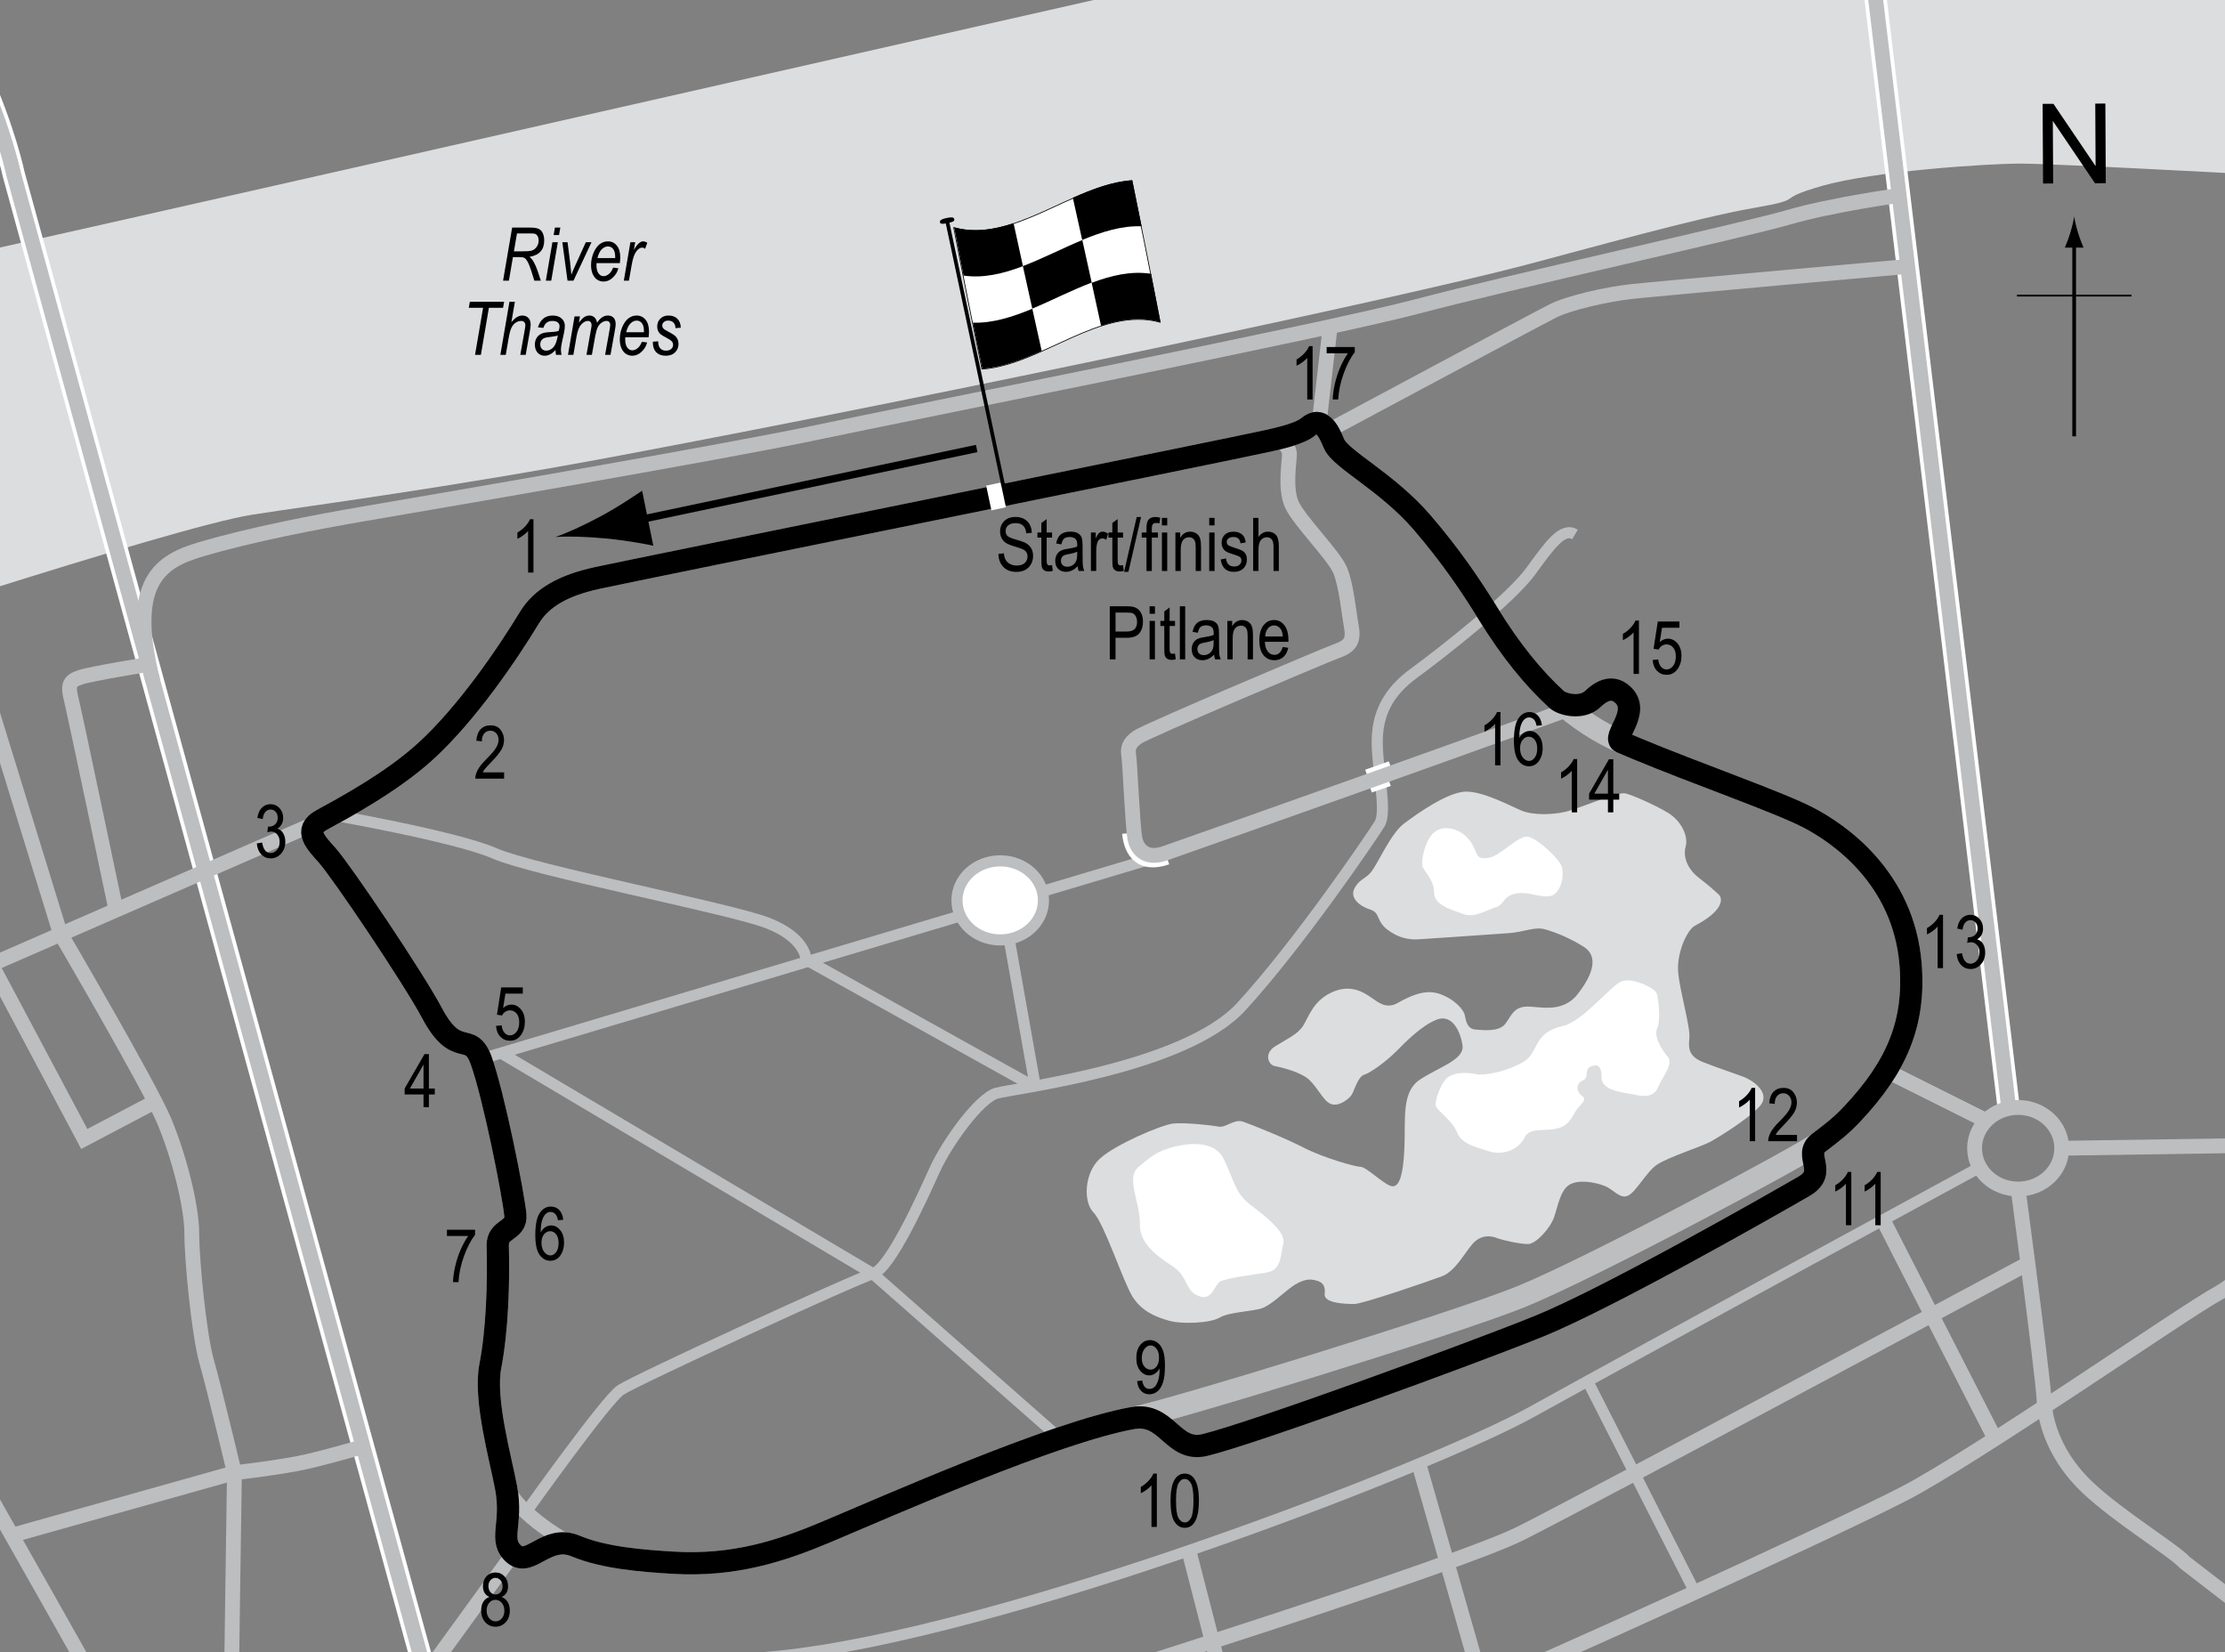 <?xml version="1.0" encoding="utf-8"?>
<!-- Generator: Adobe Illustrator 14.0.0, SVG Export Plug-In . SVG Version: 6.00 Build 43363)  -->
<!DOCTYPE svg PUBLIC "-//W3C//DTD SVG 1.1//EN" "http://www.w3.org/Graphics/SVG/1.1/DTD/svg11.dtd">
<svg version="1.1" xmlns="http://www.w3.org/2000/svg" xmlns:xlink="http://www.w3.org/1999/xlink" x="0px" y="0px" width="300px"
	 height="222.722px" viewBox="0 0 300 222.722" enable-background="new 0 0 300 222.722" xml:space="preserve">
<rect x="0" y="0" width="300" height="222.722" fill="#808080" stroke="none"/>
<g id="Water">
	<path fill="#DCDDDE" d="M-32.974,89.389c5.333-1.333,55.955-18.264,67-20c8.017-1.26,26.123-3.571,49.667-8
		c44.981-8.462,105.371-21.291,122-25.667c8.162-2.148,23-6.333,30.667-7.667s2.333-1,9.333-3s22.334-3,26.667-3s29,1.333,29,1.333
		l5.333-52.333c0,0-29.334-1.667-38,1.333s-45,11-57.333,13.333s-224.667,51-237.333,53.333s-18.667,7-18.667,7L-32.974,89.389z"/>
	<path fill="#DCDDDE" d="M189.277,111.055c1.75-1.333,6-4.333,8.417-4.333s6.083,2,7.5,2.583s4.334,0.667,6.667-0.083
		s6.333-2.5,7.333-2.25s4,1.583,5.667,2.583s2.832,3,2.416,4.583s0.418,3.167,1.834,4.25s1.833,1.5,2.583,2.167
		s0.5,2.333-3.167,4.25c-1.037,0.542-2.5,3.667-2.25,6.333s1.666,7.333,1.5,8.833s0,2.5,1.917,3.25s4.417,1.583,5.5,2
		s3.75,2.167,2,4s-5.333,4-6.5,4.667s-5.916,2.167-7.333,3.167s-2.834,3.75-3.917,4.167s-1.833-0.833-3.083-1.333
		s-3.5-0.917-4.75-0.167s-1.584,3-2.084,4.417s-2.417,3.583-3.5,3.583s-3.417-0.5-4.25-0.833s-2.167-0.417-3.25,0.833
		s-2.333,3.667-4.083,4.333s-10.75,3.75-11.833,3.75s-4.133-0.071-4-1.333c0.166-1.583-0.75-1.75-1.5-1.917s-1.75,0.083-2.917,0.917
		s-2.833,2.5-4.083,2.917s-4.417,0.5-5.667,1.25s-5.083,0.917-6.833,0.417s-3.667-1.25-4.917-3.25s-3.833-9.917-5.25-11.333
		s-1.25-5.333,0.833-7.25s8.333-4.583,9.917-4.75s5.251,0.25,6.167,0.417s2.083-1.083,3.25-0.667s5.582,2.167,8.166,3.5
		s6.917,2.583,7.667,2.583s3,2.25,4.083,2.583s1.668-1.25,1.834-5.167s-0.417-7.5,2.083-9.167s6-2.667,5.75-4.583
		s-1.417-4.333-3.5-3.5s-4.167,3-5.5,4.333s-3.417,2.833-4.25,3.083s-1.334,2.083-1.667,2.667s-1.832,1.75-2.916,1.25
		s-2-2.833-3.417-3.667s-3.249-1.25-4.083-1.417s-1.5-1.667,0.083-2.667s3-1.583,3.75-2.75s1.333-3.333,3.833-4.5
		s4.251-0.083,5.334,0.667s2.083,1.583,3.583,0.75s3.583-1.917,5.583-1.25s3.333,2.083,3.5,3s0.417,1.75,1.417,1.833
		s3.167,0.333,4-0.75s1.084-2.167,2.667-2.333s4.916,1.083,7.083-1.667s2.833-5.167,0.833-6.417s-3.749-1.917-5.166-2.333
		s-2.75,0.333-4.917,0.5s-10.917,0.75-12.167,0.833s-2.75-0.167-4.25-1.333s-0.917-2.25-2.25-2.667s-2.832-1.5-2.166-2.833
		s1.5-1.25,2.333-2.333S187.527,112.389,189.277,111.055z"/>
	<path fill="#FFFFFF" d="M198.277,113.472c1.089,1.598,0.519,2.497,2.5,2.167c1.5-0.25,4-3.083,5.25-2.833s4,2.75,4.5,3.917
		s-0.083,3.833-1.5,4.083s-2.916-0.667-4.666-0.333s-1.5,1.5-2.667,1.833s-2.834,1.5-4.417,0.917s-3.916-1.167-3.916-2.917
		s-1.417-2.833-1.584-3.583s0.334-3.417,1.584-4.5S197.027,111.638,198.277,113.472z"/>
	<path fill="#FFFFFF" d="M218.444,132.389c1.435-0.797,4.667,0.833,4.917,1.5s0.583,3.667,0.083,4.75s0.583,2.833,1.417,3.833
		s-0.751,2.75-1.334,4.167s-2.167,1.167-3.25,0.917s-4.333-0.417-4.333-2.25s-0.666-1.833-1.5-1.5s-0.167,1.5-1,1.833
		s-1.084,1.416-0.167,2.083s-0.333,1.083-1.083,2.5s-1.583,2-3.5,2.083s-2.667,0.083-3.25,1.25s-2.501,2.333-4.667,1.667
		s-3.75-1.083-4.333-2.583s-2.583-2.833-2.833-3.5s0.75-3.417,1.75-4s2.333-0.583,3.583-0.333s4.25-0.333,6.5-1.667
		c2.075-1.229,1.167-3.917,5.333-4.833C213.238,137.764,216.944,133.222,218.444,132.389z"/>
	<path fill="#FFFFFF" d="M158.527,154.555c1.162-0.271,5.166-1.083,6.5,1.75s1.584,4.583,3.417,6s4.999,3.75,4.583,5.333
		s-0.167,3.583-2.25,3.917s-5.249,0.75-6.166,1.167s-1.083,2.75-3,2s-1.333-2.583-3.5-4s-4.5-3.083-4.417-5.75
		s-1.917-6.166-0.25-7.583S156.027,155.139,158.527,154.555z"/>
</g>
<g id="Bridges">
	<line fill="none" stroke="#FFFFFF" stroke-width="3" x1="249.61" y1="-27.445" x2="270.86" y2="149.555"/>
	<path fill="none" stroke="#FFFFFF" stroke-width="3" d="M68.11,264.805L1.86,23.555c0,0-1.25-6-4.75-13.75"/>
	<line fill="none" stroke="#BCBEC0" stroke-width="2" x1="254.235" y1="144.305" x2="267.735" y2="151.055"/>
</g>
<g id="Sideroads">
	<ellipse fill="none" stroke="#BCBEC0" stroke-width="2" cx="272.11" cy="154.805" rx="5.875" ry="5.5"/>
	<line fill="none" stroke="#BCBEC0" stroke-width="2" x1="249.61" y1="-27.445" x2="270.86" y2="149.555"/>
	<line fill="none" stroke="#BCBEC0" stroke-width="2" x1="277.985" y1="154.805" x2="311.61" y2="154.305"/>
	<path fill="none" stroke="#BCBEC0" stroke-width="1.5" d="M266.61,157.555c0,0-46.5,25.25-60,32.75s-71.75,30-101.75,33
		s-78,4-98.25,2.25s-35.75-5-43.75-6.75"/>
	<path fill="none" stroke="#BCBEC0" stroke-width="2" d="M68.11,264.805L1.86,23.555c0,0-1.25-6-4.75-13.75"/>
	<path fill="none" stroke="#BCBEC0" stroke-width="2" d="M256.36,26.305c0,0-9.25,1.25-15.25,3s-37.75,8.75-50,12s-68,14.25-81,17
		s-52.5,9.5-61.25,11c-6.096,1.045-15,2.75-21.75,4.75c-5.257,1.558-9.969,4.104-6.5,17.75"/>
	<line fill="none" stroke="#BCBEC0" stroke-width="2" x1="177.86" y1="57.055" x2="179.36" y2="43.93"/>
	<path fill="none" stroke="#BCBEC0" stroke-width="2" d="M179.11,58.055c0,0,28-15,30.25-16.125s7.25-2.25,10.625-2.625
		s37.125-3.375,37.125-3.375"/>
	<line fill="none" stroke="#BCBEC0" stroke-width="2" x1="254.235" y1="144.305" x2="267.735" y2="151.055"/>
	<path fill="none" stroke="#BCBEC0" stroke-width="2" d="M272.11,160.305c0,0,0.633,4.76,1.36,10.411
		c0.953,7.396,2.068,16.318,2.14,18.089c0.125,3.125,1.625,7.75,5.875,11.75s11.5,8.375,13.125,10.125l10.417,8.042"/>
	<path fill="none" stroke="#BCBEC0" stroke-width="2" d="M273.36,170.389c0,0-59.666,32-68.333,36.333s-58.333,20-68,23s-25,7-31,9
		s-11.667,5-17.667,9s-20,13.667-26,16.667s-26.667,7.666-26.667,7.666"/>
	<line fill="none" stroke="#BCBEC0" stroke-width="2" x1="254.027" y1="164.722" x2="269.027" y2="194.055"/>
	<path fill="none" stroke="#BCBEC0" stroke-width="2" d="M315.027,158.389c-5.334,5.333-11.666,13.667-16,16s-32.668,22-42.334,27
		s-50.666,23.667-58.333,26.667s-36.334,8.334-48.667,11.667s-38.666,9.001-48,14.667"/>
	<line fill="none" stroke="#BCBEC0" stroke-width="2" x1="-30.307" y1="142.722" x2="42.36" y2="111.055"/>
	<line fill="none" stroke="#BCBEC0" stroke-width="2" x1="69.194" y1="209.472" x2="26.693" y2="268.055"/>
	<path fill="none" stroke="#BCBEC0" stroke-width="2" d="M77.61,208.389c-2.083-0.833-8.666-5-9.583-8.667"/>
	<line fill="none" stroke="#BCBEC0" stroke-width="1.5" x1="214.11" y1="186.305" x2="228.61" y2="214.805"/>
	<line fill="none" stroke="#BCBEC0" stroke-width="2" x1="191.36" y1="197.555" x2="199.86" y2="227.305"/>
	<line fill="none" stroke="#BCBEC0" stroke-width="2" x1="160.36" y1="209.305" x2="167.11" y2="235.555"/>
	<line fill="none" stroke="#BCBEC0" stroke-width="2" x1="109.36" y1="223.055" x2="114.86" y2="248.555"/>
	<line fill="none" stroke="#BCBEC0" stroke-width="2" x1="85.61" y1="224.805" x2="90.86" y2="246.055"/>
	<line fill="none" stroke="#BCBEC0" stroke-width="2" x1="73.11" y1="225.305" x2="80.61" y2="252.805"/>
	<path fill="none" stroke="#BCBEC0" stroke-width="2" d="M20.11,89.555c0,0-7.75,1.25-9.25,1.75s-1.75,1-1.25,3s6,28.25,6,28.25"/>
	<path fill="none" stroke="#BCBEC0" stroke-width="2" d="M23.61,250.305c0,0,7.5-7.5,7.5-13.25s0.5-38.5,0.5-38.5
		s-2.75-11.5-3.75-15s-2-13.5-2-17.25s-1.75-10.5-3.75-15.25s-14-25.25-14-25.25l-10.083-32.75"/>
	<path fill="none" stroke="#BCBEC0" stroke-width="2" d="M1.36,207.055l30.25-8.5c0,0,6.5-0.75,9.75-1.5s7.5-2,7.5-2"/>
	<path fill="none" stroke="#BCBEC0" stroke-width="2" d="M-73.64,75.555c0,0,94.25,163.75,95.25,167.5s2.5,9.25,2.5,14.5
		s-0.25,11,1,14.25"/>
	<line fill="none" stroke="#BCBEC0" stroke-width="2" x1="-27.64" y1="107.805" x2="-13.64" y2="135.555"/>
	<line fill="none" stroke="#BCBEC0" stroke-width="2" x1="-10.89" y1="134.055" x2="-3.39" y2="162.305"/>
	<polyline fill="none" stroke="#BCBEC0" stroke-width="2" points="-1.14,130.055 11.36,153.555 20.86,148.555 	"/>
	<path fill="none" stroke="#BCBEC0" stroke-width="2" d="M44.11,243.555c0,0,3.5,2.25,4.75,5.5s5.75,18,5.75,18"/>
	<path fill="none" stroke="#BCBEC0" stroke-width="1.5" d="M44.026,109.722c0,0,17.334,3,22.667,5.333s31.333,7.333,36.667,9.333
		s5.333,5,5.333,5"/>
	<line fill="none" stroke="#BCBEC0" stroke-width="1.5" x1="65.026" y1="142.722" x2="157.693" y2="115.055"/>
	<ellipse fill="#FFFFFF" stroke="#BCBEC0" stroke-width="1.5" cx="134.86" cy="121.388" rx="5.833" ry="5.333"/>
	<line fill="#FFFFFF" stroke="#BCBEC0" stroke-width="1.5" x1="108.693" y1="129.389" x2="138.86" y2="146.18"/>
	<path fill="none" stroke="#BCBEC0" stroke-width="1.5" d="M71.026,203.722c0,0,10.667-15,12.667-16.333s31.667-15,34-15.667
		s6.667-10.333,8.333-14s6-9.666,8.333-10.333s25.333-3.334,33-11.667s17.667-23,18.667-24.667s-0.334-7.333-0.334-11
		s1.333-6.667,5-9.333s13-10,15.667-13.667s4.333-6,6-5"/>
	<polyline fill="none" stroke="#BCBEC0" stroke-width="1.5" points="67.693,142.055 117.693,171.722 142.693,193.722 	"/>
	<line fill="none" stroke="#BCBEC0" stroke-width="1.5" x1="139.693" y1="147.055" x2="136.027" y2="126.389"/>
</g>
<g id="Pitlane">
	<path fill="none" stroke="#FFFFFF" d="M151.797,112.368c0.25,2.75,1.875,5,5.688,3.688"/>
	<line fill="none" stroke="#FFFFFF" x1="184.235" y1="104.243" x2="187.422" y2="103.118"/>
	<line fill="none" stroke="#FFFFFF" x1="184.797" y1="106.368" x2="187.36" y2="105.493"/>
	<path fill="none" stroke="#BCBEC0" stroke-width="2" d="M171.11,59.305c1.5-0.333,2.75,0.917,2.75,1.917s-0.666,4.667,0.334,6.833
		s5.667,6.833,6.5,8.833s1.167,5.667,1.5,7.5s-0.001,2.666-1.834,3.333s-25.834,10.834-27,11.667s-1.332,1.5-1.166,2.5
		s0.5,9.5,0.833,11.167s1.657,2.808,4,2c4.834-1.667,52.75-18.667,56.584-20.25"/>
</g>
<g id="Circuit_copy">
	<path fill="none" stroke="#BCBEC0" stroke-width="3" d="M43.36,110.555c2.805-1.543,9.357-5.02,14-9.25
		c5.625-5.125,11.125-13.25,14-18c1.688-2.789,4.703-4.404,9.125-5.375c5.125-1.125,85.5-17.375,90.5-18.5
		c1.486-0.334,4.331-0.98,5.375-1.875c1.75-1.5,2.767,0.47,3.5,2.25c0.875,2.125,7.14,5.126,11.875,10.625
		c3.875,4.5,6.682,8.668,8.875,12.25c6.125,10,12.25,14.875,18,17.375c8.324,3.619,20.75,7.875,25.125,10.125
		c4.177,2.148,12.944,8.143,13.875,19.875c0.625,7.875-1.875,13.75-7.875,20.125c-1.644,1.746-2.875,2.625-4.5,3.875
		c-2.2,1.692-30.875,17-40.125,20.75s-47.706,15.541-52.375,16.375c-10.5,1.875-32.75,11.75-41.375,15.375
		c-6.05,2.542-12.375,4.625-20.625,4.125c-4.13-0.25-9.293-0.643-13.125-2.25c-3.875-1.625-6.142,2.882-8.25,1.125
		c-2.25-1.875-0.184-3.981-1.125-9c-0.75-4-2.996-11.897-2.125-16.375c0.926-4.764,1.145-11.177,1-16.25
		c-0.067-2.365,2.577-1.899,2.375-4.125c-0.25-2.75-2.917-16.176-4.625-20.875c-1.5-4.125-3.25,0-6.625-6.375
		c-2.437-4.602-12.125-19-14.125-21.25C42.625,113.634,40.86,111.93,43.36,110.555z"/>
</g>
<g id="Circuit">
	<path fill="none" stroke="#000000" stroke-width="3" d="M43.36,110.555c2.805-1.543,9.357-5.02,14-9.25
		c5.625-5.125,11.125-13.25,14-18c1.688-2.789,4.703-4.404,9.125-5.375c5.125-1.125,85.5-17.375,90.5-18.5
		c1.486-0.334,4.331-0.98,5.375-1.875c1.75-1.5,2.767,0.47,3.5,2.25c0.875,2.125,7.14,5.126,11.875,10.625
		c3.875,4.5,6.682,8.668,8.875,12.25c3.104,5.068,6.209,8.82,9.265,11.614c0.783,0.716,3.41,1.36,4.902-0.072
		c2.084-2,3.39-1.134,4-0.583c2.584,2.333-1.585,5.8-0.167,6.417c0.643,0.279,1.31,0.563,1.995,0.848
		c8.199,3.416,19.093,7.201,23.13,9.277c4.177,2.148,12.944,8.143,13.875,19.875c0.625,7.875-1.875,13.75-7.875,20.125
		c-1.644,1.746-2.875,2.625-4.5,3.875c-2.2,1.692,1.335,3.944-2,5.875c-4.75,2.75-26.5,15.125-35.75,18.875s-38.375,14.375-45,16
		c-4.377,1.074-5.081-4.459-9.75-3.625c-10.5,1.875-32.75,11.75-41.375,15.375c-6.05,2.542-12.375,4.625-20.625,4.125
		c-4.13-0.25-9.293-0.643-13.125-2.25c-3.875-1.625-6.142,2.882-8.25,1.125c-2.25-1.875-0.184-3.981-1.125-9
		c-0.75-4-2.996-11.897-2.125-16.375c0.926-4.764,1.145-11.177,1-16.25c-0.067-2.365,2.577-1.899,2.375-4.125
		c-0.25-2.75-2.917-16.176-4.625-20.875c-1.5-4.125-3.25,0-6.625-6.375c-2.437-4.602-12.125-19-14.125-21.25
		C42.625,113.634,40.86,111.93,43.36,110.555z"/>
</g>
<g id="Startline">
	<line fill="none" stroke="#FFFFFF" stroke-width="2" x1="133.944" y1="65.264" x2="134.652" y2="68.597"/>
</g>
<g id="Flag_x2C__North">
	<g>
		<g>
			<path fill="#FFFFFF" stroke="#000000" stroke-width="0.1" d="M156.419,43.449c-8.01-2.232-16.02,5.761-24.029,6.32
				c-1.266-6.151-2.532-12.489-3.798-19.082c8.01,2.232,16.021-5.762,24.03-6.32C153.888,30.519,155.154,36.856,156.419,43.449z"/>
			<path d="M137.928,35.883c-2.671,1.016-5.341,1.658-8.012,1.271c-0.422-2.141-0.844-4.308-1.266-6.502
				c2.67,0.728,5.341,0.323,8.011-0.558C137.083,32.035,137.506,33.964,137.928,35.883z"/>
			<path d="M140.453,47.313c-2.671,1.187-5.341,2.206-8.012,2.402c-0.422-2.049-0.845-4.118-1.267-6.211
				c2.671,0.081,5.342-0.766,8.013-1.882C139.609,43.525,140.031,45.421,140.453,47.313z"/>
			<path d="M147.195,38.098c-2.671,1.006-5.341,2.395-8.012,3.512c-0.422-1.904-0.845-3.814-1.267-5.734
				c2.671-1.015,5.341-2.405,8.012-3.515C146.35,34.266,146.773,36.177,147.195,38.098z"/>
			<path d="M156.468,43.43c-2.671-0.758-5.341-0.375-8.012,0.494c-0.422-1.943-0.843-3.874-1.265-5.795
				c2.67-1.006,5.34-1.629,8.01-1.216C155.624,39.058,156.046,41.229,156.468,43.43z"/>
			<path d="M153.926,30.509c-2.67-0.1-5.341,0.733-8.011,1.845c-0.422-1.904-0.843-3.802-1.265-5.695
				c2.67-1.182,5.34-2.189,8.01-2.367C153.083,26.342,153.504,28.414,153.926,30.509z"/>
		</g>
	</g>
	<line fill="#FFFFFF" stroke="#000000" stroke-width="0.5" x1="127.648" y1="29.517" x2="135.274" y2="65.482"/>
	<path d="M128.664,29.557c0.039,0.19-0.01,0.337-0.873,0.521c-0.86,0.181-1.013,0.079-1.055-0.112
		c-0.037-0.191,0.048-0.395,0.91-0.576C128.508,29.207,128.624,29.366,128.664,29.557z"/>
	<g>
		<line fill="none" stroke="#000000" x1="131.689" y1="60.463" x2="84.845" y2="70.364"/>
		<path d="M81.068,69.564c2.278-1.228,3.721-2.225,5.511-3.404l1.508,7.413c-0.764-0.188-3.827-0.74-6.404-0.98
			c-2.761-0.256-5.23-0.314-6.797-0.195C76.375,71.895,78.626,70.878,81.068,69.564z"/>
	</g>
	<g>
		<g>
			<g>
				<line fill="none" stroke="#000000" stroke-width="0.5" x1="279.662" y1="58.825" x2="279.662" y2="32.542"/>
				<path d="M279.149,31.361c-0.249,0.827-0.479,1.364-0.746,2.027h2.523c-0.113-0.237-0.496-1.2-0.746-2.027
					c-0.268-0.885-0.45-1.687-0.516-2.207C279.599,29.674,279.417,30.476,279.149,31.361z"/>
			</g>
		</g>
	</g>
	<line fill="none" stroke="#000000" stroke-width="0.25" x1="271.957" y1="39.85" x2="287.392" y2="39.85"/>
	<g>
		<path d="M275.467,24.742l-0.057-10.737l1.457-0.008l5.686,8.4l-0.045-8.43l1.361-0.007l0.058,10.737l-1.458,0.008l-5.684-8.407
			l0.045,8.438L275.467,24.742z"/>
	</g>
</g>
<g id="Labels">
	<g>
		<path d="M149.633,88.895v-7.158h2.212c0.521,0,0.905,0.045,1.152,0.137c0.339,0.124,0.608,0.353,0.811,0.688
			s0.303,0.747,0.303,1.235c0,0.645-0.164,1.17-0.493,1.577s-0.896,0.61-1.704,0.61h-1.504v2.91H149.633z M150.41,85.14h1.519
			c0.479,0,0.828-0.108,1.05-0.325s0.332-0.543,0.332-0.979c0-0.283-0.055-0.526-0.163-0.728c-0.109-0.202-0.241-0.34-0.396-0.415
			c-0.154-0.075-0.434-0.112-0.837-0.112h-1.504V85.14z"/>
		<path d="M155.004,82.748v-1.011h0.718v1.011H155.004z M155.004,88.895v-5.186h0.718v5.186H155.004z"/>
		<path d="M158.427,88.109l0.098,0.776c-0.198,0.052-0.378,0.078-0.537,0.078c-0.251,0-0.452-0.05-0.605-0.149
			s-0.258-0.235-0.315-0.408c-0.057-0.172-0.085-0.516-0.085-1.03v-2.983h-0.527v-0.684h0.527v-1.284l0.718-0.527v1.812h0.728v0.684
			H157.7v3.032c0,0.28,0.021,0.46,0.063,0.542c0.062,0.117,0.178,0.176,0.347,0.176C158.191,88.143,158.297,88.132,158.427,88.109z"
			/>
		<path d="M159.082,88.895v-7.158h0.718v7.158H159.082z"/>
		<path d="M163.696,88.255c-0.241,0.25-0.491,0.439-0.752,0.566s-0.53,0.19-0.811,0.19c-0.442,0-0.796-0.133-1.06-0.4
			s-0.396-0.626-0.396-1.079c0-0.299,0.062-0.565,0.186-0.796s0.293-0.412,0.508-0.542s0.54-0.226,0.977-0.288
			c0.586-0.086,1.016-0.188,1.289-0.308l0.005-0.225c0-0.355-0.063-0.604-0.19-0.747c-0.179-0.208-0.454-0.313-0.825-0.313
			c-0.335,0-0.586,0.069-0.752,0.208s-0.288,0.4-0.366,0.783l-0.708-0.117c0.101-0.557,0.306-0.962,0.612-1.216
			c0.309-0.254,0.748-0.381,1.321-0.381c0.446,0,0.796,0.084,1.05,0.251s0.414,0.375,0.48,0.623
			c0.067,0.248,0.101,0.609,0.101,1.084v1.172c0,0.82,0.016,1.337,0.046,1.55c0.031,0.213,0.093,0.421,0.184,0.623h-0.752
			C163.767,88.716,163.718,88.503,163.696,88.255z M163.637,86.292c-0.264,0.13-0.656,0.241-1.177,0.332
			c-0.303,0.052-0.515,0.111-0.635,0.178s-0.214,0.161-0.28,0.283c-0.067,0.122-0.101,0.263-0.101,0.422
			c0,0.248,0.076,0.445,0.229,0.593s0.364,0.222,0.635,0.222c0.257,0,0.49-0.067,0.701-0.2c0.209-0.133,0.366-0.312,0.471-0.535
			s0.156-0.548,0.156-0.974V86.292z"/>
		<path d="M165.488,88.895v-5.186h0.649v0.732c0.156-0.285,0.347-0.498,0.572-0.638c0.227-0.141,0.485-0.211,0.778-0.211
			c0.227,0,0.438,0.045,0.631,0.134s0.35,0.207,0.468,0.352c0.119,0.145,0.207,0.333,0.266,0.564s0.088,0.586,0.088,1.064v3.188
			h-0.718v-3.158c0-0.381-0.032-0.66-0.098-0.836c-0.065-0.176-0.167-0.312-0.306-0.408c-0.138-0.096-0.298-0.144-0.48-0.144
			c-0.345,0-0.62,0.129-0.825,0.386s-0.308,0.699-0.308,1.325v2.835H165.488z"/>
		<path d="M172.954,87.225l0.742,0.112c-0.124,0.553-0.348,0.971-0.672,1.252c-0.323,0.282-0.725,0.422-1.203,0.422
			c-0.603,0-1.09-0.229-1.463-0.686c-0.372-0.458-0.559-1.117-0.559-1.98c0-0.895,0.188-1.578,0.564-2.048
			c0.375-0.47,0.852-0.706,1.428-0.706c0.55,0,1.009,0.231,1.377,0.693s0.552,1.131,0.552,2.007l-0.005,0.234h-3.174
			c0.029,0.583,0.164,1.022,0.405,1.318s0.534,0.444,0.879,0.444C172.366,88.29,172.742,87.935,172.954,87.225z M170.585,85.804
			h2.373c-0.032-0.449-0.129-0.785-0.288-1.006c-0.231-0.322-0.525-0.483-0.884-0.483c-0.322,0-0.598,0.134-0.825,0.403
			S170.608,85.349,170.585,85.804z"/>
	</g>
	<g>
		<path d="M134.62,74.675l0.732-0.078c0.039,0.394,0.128,0.701,0.266,0.92c0.139,0.22,0.337,0.396,0.594,0.53s0.547,0.2,0.869,0.2
			c0.462,0,0.821-0.113,1.076-0.338c0.256-0.226,0.384-0.519,0.384-0.88c0-0.211-0.046-0.396-0.14-0.553
			c-0.092-0.158-0.232-0.287-0.42-0.388c-0.187-0.101-0.591-0.243-1.213-0.427c-0.554-0.165-0.947-0.33-1.182-0.496
			s-0.417-0.377-0.547-0.632s-0.195-0.544-0.195-0.867c0-0.58,0.188-1.053,0.562-1.421s0.879-0.552,1.514-0.552
			c0.437,0,0.817,0.086,1.146,0.259c0.326,0.172,0.58,0.42,0.762,0.742c0.18,0.322,0.277,0.702,0.29,1.138l-0.747,0.068
			c-0.039-0.465-0.178-0.811-0.418-1.035c-0.238-0.225-0.575-0.337-1.008-0.337c-0.439,0-0.774,0.099-1.006,0.295
			s-0.347,0.452-0.347,0.764c0,0.29,0.085,0.514,0.254,0.674c0.169,0.159,0.55,0.321,1.143,0.484c0.579,0.16,0.985,0.299,1.22,0.417
			c0.358,0.183,0.628,0.423,0.811,0.721c0.183,0.298,0.274,0.653,0.274,1.066c0,0.41-0.096,0.783-0.288,1.119
			c-0.192,0.337-0.453,0.593-0.783,0.769c-0.331,0.175-0.729,0.263-1.194,0.263c-0.726,0-1.305-0.218-1.735-0.654
			C134.86,76.012,134.636,75.421,134.62,74.675z"/>
		<path d="M141.851,76.194l0.098,0.776c-0.198,0.052-0.378,0.078-0.537,0.078c-0.251,0-0.452-0.05-0.605-0.149
			s-0.258-0.235-0.315-0.408c-0.057-0.172-0.085-0.516-0.085-1.03v-2.983h-0.527v-0.684h0.527V70.51l0.718-0.527v1.812h0.728v0.684
			h-0.728v3.032c0,0.28,0.021,0.46,0.063,0.542c0.062,0.117,0.178,0.176,0.347,0.176C141.615,76.228,141.721,76.217,141.851,76.194z
			"/>
		<path d="M145.298,76.34c-0.241,0.25-0.491,0.439-0.752,0.566s-0.53,0.19-0.811,0.19c-0.442,0-0.796-0.133-1.06-0.4
			s-0.396-0.626-0.396-1.079c0-0.299,0.062-0.565,0.186-0.796s0.293-0.412,0.508-0.542s0.54-0.226,0.977-0.288
			c0.586-0.086,1.016-0.188,1.289-0.308l0.005-0.225c0-0.355-0.063-0.604-0.19-0.747c-0.179-0.208-0.454-0.313-0.825-0.313
			c-0.335,0-0.586,0.069-0.752,0.208s-0.288,0.4-0.366,0.783l-0.708-0.117c0.101-0.557,0.305-0.962,0.613-1.216
			c0.307-0.254,0.747-0.381,1.32-0.381c0.446,0,0.796,0.084,1.05,0.251s0.414,0.375,0.481,0.623c0.066,0.248,0.1,0.609,0.1,1.084
			v1.172c0,0.82,0.016,1.337,0.047,1.55c0.03,0.213,0.092,0.421,0.183,0.623h-0.752C145.37,76.801,145.321,76.588,145.298,76.34z
			 M145.24,74.377c-0.264,0.13-0.656,0.241-1.177,0.332c-0.303,0.052-0.515,0.111-0.635,0.178s-0.214,0.161-0.281,0.283
			c-0.066,0.122-0.1,0.263-0.1,0.422c0,0.248,0.076,0.445,0.229,0.593s0.364,0.222,0.635,0.222c0.257,0,0.491-0.067,0.7-0.2
			c0.211-0.133,0.367-0.312,0.472-0.535s0.156-0.548,0.156-0.974V74.377z"/>
		<path d="M147.09,76.98v-5.186h0.649v0.786c0.166-0.365,0.318-0.606,0.456-0.725c0.139-0.119,0.294-0.178,0.467-0.178
			c0.241,0,0.486,0.094,0.737,0.283l-0.244,0.815c-0.179-0.127-0.354-0.19-0.522-0.19c-0.153,0-0.293,0.054-0.42,0.161
			s-0.217,0.257-0.269,0.449c-0.091,0.335-0.137,0.692-0.137,1.069v2.715H147.09z"/>
		<path d="M151.421,76.194l0.098,0.776c-0.198,0.052-0.378,0.078-0.537,0.078c-0.251,0-0.452-0.05-0.605-0.149
			s-0.258-0.235-0.315-0.408c-0.057-0.172-0.085-0.516-0.085-1.03v-2.983h-0.527v-0.684h0.527V70.51l0.718-0.527v1.812h0.728v0.684
			h-0.728v3.032c0,0.28,0.021,0.46,0.063,0.542c0.062,0.117,0.178,0.176,0.347,0.176C151.185,76.228,151.292,76.217,151.421,76.194z
			"/>
		<path d="M151.564,77.097l1.7-7.397h0.586l-1.705,7.397H151.564z"/>
		<path d="M154.581,76.98v-4.502h-0.64v-0.684h0.64v-0.552c0-0.407,0.042-0.712,0.127-0.916s0.215-0.359,0.39-0.466
			s0.394-0.161,0.658-0.161c0.206,0,0.431,0.031,0.676,0.093l-0.107,0.762c-0.149-0.033-0.291-0.049-0.425-0.049
			c-0.215,0-0.369,0.056-0.461,0.168c-0.094,0.112-0.14,0.326-0.14,0.642v0.479h0.83v0.684h-0.83v4.502H154.581z"/>
		<path d="M156.661,70.833v-1.011h0.718v1.011H156.661z M156.661,76.98v-5.186h0.718v5.186H156.661z"/>
		<path d="M158.482,76.98v-5.186h0.649v0.732c0.156-0.285,0.347-0.498,0.572-0.638c0.227-0.141,0.485-0.211,0.778-0.211
			c0.227,0,0.438,0.045,0.631,0.134s0.35,0.207,0.468,0.352c0.119,0.145,0.207,0.333,0.266,0.564s0.088,0.586,0.088,1.064v3.188
			h-0.718v-3.158c0-0.381-0.032-0.66-0.098-0.836c-0.065-0.176-0.167-0.312-0.306-0.408c-0.138-0.096-0.298-0.144-0.48-0.144
			c-0.345,0-0.62,0.129-0.825,0.386s-0.308,0.699-0.308,1.325v2.835H158.482z"/>
		<path d="M163.042,70.833v-1.011h0.718v1.011H163.042z M163.042,76.98v-5.186h0.718v5.186H163.042z"/>
		<path d="M164.585,75.427l0.718-0.137c0.042,0.366,0.157,0.639,0.346,0.816c0.188,0.179,0.438,0.268,0.75,0.268
			c0.313,0,0.554-0.077,0.724-0.232c0.171-0.155,0.256-0.351,0.256-0.588c0-0.205-0.073-0.365-0.22-0.479
			c-0.101-0.078-0.345-0.176-0.732-0.293c-0.56-0.172-0.935-0.319-1.123-0.439s-0.335-0.282-0.439-0.483s-0.156-0.431-0.156-0.688
			c0-0.443,0.142-0.802,0.425-1.079s0.676-0.415,1.177-0.415c0.315,0,0.594,0.057,0.832,0.171c0.24,0.114,0.423,0.267,0.55,0.459
			s0.215,0.467,0.264,0.825l-0.703,0.117c-0.065-0.566-0.373-0.85-0.923-0.85c-0.313,0-0.545,0.063-0.698,0.187
			c-0.153,0.125-0.229,0.285-0.229,0.479c0,0.191,0.073,0.342,0.22,0.453c0.089,0.064,0.35,0.168,0.783,0.311
			c0.597,0.189,0.982,0.34,1.157,0.453s0.312,0.266,0.409,0.46c0.097,0.194,0.146,0.425,0.146,0.692
			c0,0.496-0.157,0.897-0.471,1.203c-0.314,0.307-0.743,0.46-1.287,0.46C165.339,77.097,164.749,76.541,164.585,75.427z"/>
		<path d="M168.965,76.98v-7.158h0.718v2.568c0.169-0.238,0.36-0.416,0.573-0.535c0.214-0.119,0.449-0.178,0.706-0.178
			c0.452,0,0.81,0.144,1.071,0.432c0.263,0.288,0.394,0.816,0.394,1.584v3.286h-0.718v-3.286c0-0.449-0.08-0.771-0.239-0.967
			s-0.379-0.293-0.659-0.293c-0.313,0-0.578,0.125-0.799,0.376c-0.219,0.25-0.329,0.695-0.329,1.333v2.837H168.965z"/>
	</g>
	<g>
		<path d="M71.926,77.188h-0.723v-5.601c-0.166,0.195-0.389,0.395-0.669,0.598s-0.537,0.357-0.771,0.461v-0.85
			c0.397-0.228,0.748-0.506,1.052-0.835c0.305-0.329,0.519-0.649,0.643-0.962h0.469V77.188z"/>
	</g>
	<g>
		<path d="M67.969,104.133v0.845h-3.882c-0.01-0.342,0.094-0.725,0.31-1.148c0.217-0.424,0.613-0.923,1.189-1.5
			c0.674-0.671,1.115-1.19,1.323-1.557s0.313-0.708,0.313-1.024c0-0.365-0.106-0.662-0.319-0.892
			c-0.214-0.23-0.477-0.345-0.789-0.345c-0.335,0-0.61,0.124-0.825,0.373c-0.215,0.248-0.322,0.604-0.322,1.068l-0.742-0.093
			c0.052-0.687,0.247-1.204,0.583-1.55c0.338-0.347,0.781-0.52,1.331-0.52c0.599,0,1.052,0.202,1.36,0.605
			c0.307,0.404,0.461,0.862,0.461,1.376c0,0.456-0.12,0.892-0.361,1.31c-0.241,0.418-0.698,0.976-1.372,1.673
			c-0.43,0.439-0.707,0.739-0.833,0.899c-0.125,0.16-0.227,0.319-0.305,0.479H67.969z"/>
	</g>
	<g>
		<path d="M34.628,113.709l0.718-0.117c0.15,0.941,0.53,1.411,1.14,1.411c0.33,0,0.615-0.139,0.856-0.418s0.362-0.64,0.362-1.083
			c0-0.417-0.11-0.753-0.332-1.008s-0.493-0.381-0.815-0.381c-0.137,0-0.306,0.033-0.508,0.098l0.083-0.771l0.112,0.01
			c0.356,0,0.646-0.109,0.868-0.327c0.222-0.217,0.333-0.508,0.333-0.872c0-0.334-0.093-0.603-0.279-0.806
			c-0.186-0.203-0.412-0.305-0.68-0.305c-0.277,0-0.512,0.106-0.703,0.32c-0.19,0.213-0.313,0.536-0.364,0.969l-0.718-0.156
			c0.091-0.612,0.296-1.074,0.615-1.387s0.705-0.469,1.157-0.469c0.476,0,0.879,0.176,1.211,0.527
			c0.332,0.352,0.498,0.794,0.498,1.328c0,0.325-0.07,0.613-0.211,0.863s-0.338,0.447-0.59,0.59
			c0.233,0.065,0.426,0.173,0.578,0.322c0.152,0.15,0.275,0.35,0.37,0.6c0.094,0.25,0.141,0.53,0.141,0.839
			c0,0.657-0.193,1.195-0.581,1.613s-0.852,0.627-1.392,0.627c-0.501,0-0.926-0.182-1.274-0.547S34.677,114.325,34.628,113.709z"/>
	</g>
	<g>
		<path d="M57.104,149.27v-1.714h-2.544v-0.806l2.676-4.639h0.591v4.639h0.796v0.806h-0.796v1.714H57.104z M57.104,146.75v-3.228
			l-1.834,3.228H57.104z"/>
	</g>
	<g>
		<path d="M67.828,37.841l1.226-7.158h2.433c0.527,0,0.906,0.057,1.14,0.171c0.232,0.114,0.405,0.282,0.518,0.503
			c0.154,0.299,0.231,0.656,0.231,1.069c0,0.622-0.164,1.116-0.492,1.482c-0.327,0.366-0.819,0.604-1.476,0.715
			c0.218,0.195,0.387,0.398,0.507,0.609c0.233,0.413,0.421,0.832,0.563,1.259l0.445,1.349h-0.878l-0.415-1.333
			c-0.157-0.511-0.333-0.939-0.528-1.284C70.977,35,70.846,34.85,70.71,34.775s-0.355-0.112-0.658-0.112H69.16l-0.545,3.179H67.828z
			 M69.293,33.886h1.061c0.589,0,0.988-0.022,1.199-0.066s0.396-0.13,0.555-0.259s0.283-0.292,0.377-0.491
			c0.092-0.199,0.139-0.418,0.139-0.659c0-0.218-0.039-0.401-0.117-0.549s-0.176-0.25-0.294-0.308s-0.327-0.085-0.626-0.085h-1.879
			L69.293,33.886z"/>
		<path d="M73.595,37.841l0.888-5.186h0.729l-0.888,5.186H73.595z M74.649,31.684l0.171-1.001h0.729l-0.172,1.001H74.649z"/>
		<path d="M76.519,37.841l-0.7-5.186h0.703l0.366,2.856c0.039,0.326,0.088,0.835,0.147,1.528c0.14-0.371,0.318-0.792,0.536-1.265
			l1.415-3.12h0.767l-2.432,5.186H76.519z"/>
		<path d="M82.667,36.079l0.708,0.088c-0.117,0.504-0.39,0.944-0.816,1.318c-0.355,0.316-0.751,0.474-1.188,0.474
			c-0.31,0-0.592-0.084-0.846-0.251s-0.456-0.418-0.606-0.752c-0.149-0.333-0.225-0.731-0.225-1.194
			c0-0.609,0.115-1.177,0.344-1.704c0.23-0.527,0.511-0.912,0.843-1.155s0.691-0.364,1.079-0.364c0.491,0,0.893,0.187,1.203,0.562
			c0.312,0.375,0.467,0.903,0.467,1.587c0,0.254-0.018,0.514-0.054,0.781h-3.14c-0.01,0.104-0.015,0.196-0.015,0.277
			c0,0.487,0.093,0.856,0.279,1.108s0.41,0.377,0.672,0.377c0.249,0,0.493-0.099,0.733-0.296S82.533,36.451,82.667,36.079z
			 M80.554,34.794h2.392v-0.181c0-0.464-0.092-0.812-0.274-1.043c-0.183-0.231-0.415-0.348-0.699-0.348
			c-0.307,0-0.588,0.131-0.844,0.392C80.872,33.875,80.681,34.269,80.554,34.794z"/>
		<path d="M84.111,37.841l0.888-5.186h0.645l-0.182,1.06c0.425-0.785,0.852-1.177,1.279-1.177c0.146,0,0.324,0.063,0.535,0.19
			l-0.298,0.82c-0.126-0.111-0.259-0.166-0.398-0.166c-0.266,0-0.531,0.175-0.795,0.525c-0.265,0.35-0.472,0.968-0.622,1.853
			l-0.363,2.08H84.111z"/>
		<path d="M64.049,47.841l1.086-6.348h-1.926l0.142-0.811h4.617l-0.137,0.811h-1.913l-1.081,6.348H64.049z"/>
		<path d="M67.465,47.841l1.226-7.158h0.733l-0.473,2.75c0.285-0.335,0.545-0.569,0.778-0.699c0.234-0.13,0.47-0.195,0.706-0.195
			c0.337,0,0.607,0.109,0.811,0.329c0.203,0.219,0.305,0.52,0.305,0.902c0,0.188-0.044,0.527-0.131,1.015l-0.541,3.058H70.15
			l0.563-3.14c0.082-0.453,0.122-0.739,0.122-0.859c0-0.176-0.052-0.316-0.155-0.42s-0.241-0.156-0.412-0.156
			c-0.253,0-0.496,0.077-0.729,0.229s-0.423,0.375-0.567,0.667c-0.145,0.291-0.276,0.775-0.395,1.452l-0.383,2.227H67.465z"/>
		<path d="M74.895,47.197c-0.267,0.28-0.518,0.477-0.751,0.591c-0.234,0.114-0.473,0.171-0.713,0.171
			c-0.377,0-0.69-0.135-0.939-0.405s-0.373-0.638-0.373-1.104c0-0.332,0.073-0.622,0.22-0.869s0.352-0.437,0.616-0.569
			c0.264-0.132,0.643-0.209,1.135-0.232c0.415-0.023,0.7-0.047,0.855-0.073c0.154-0.026,0.286-0.065,0.396-0.117
			c0.069-0.248,0.104-0.449,0.104-0.605c0-0.217-0.082-0.391-0.246-0.521s-0.402-0.196-0.714-0.196
			c-0.626,0-1.032,0.313-1.219,0.938l-0.732-0.073c0.316-1.061,0.981-1.592,1.995-1.592c0.5,0,0.897,0.131,1.19,0.393
			c0.293,0.262,0.44,0.591,0.44,0.988c0,0.272-0.039,0.592-0.116,0.958l-0.279,1.283c-0.089,0.408-0.134,0.739-0.134,0.992
			c0,0.174,0.028,0.404,0.083,0.688h-0.744C74.934,47.679,74.908,47.464,74.895,47.197z M75.213,45.214
			c-0.183,0.084-0.49,0.15-0.925,0.195c-0.444,0.045-0.749,0.104-0.915,0.176s-0.295,0.181-0.388,0.327s-0.14,0.316-0.14,0.508
			c0,0.264,0.074,0.472,0.222,0.625s0.345,0.229,0.592,0.229c0.232,0,0.458-0.072,0.675-0.215s0.394-0.35,0.529-0.62
			C75,46.17,75.116,45.761,75.213,45.214z"/>
		<path d="M76.581,47.841l0.888-5.186h0.729l-0.146,0.854c0.283-0.384,0.531-0.642,0.745-0.774s0.441-0.198,0.682-0.198
			c0.264,0,0.485,0.083,0.667,0.249c0.181,0.166,0.301,0.407,0.36,0.723c0.215-0.326,0.442-0.569,0.684-0.73
			s0.494-0.242,0.758-0.242c0.336,0,0.598,0.1,0.785,0.299c0.187,0.2,0.28,0.489,0.28,0.869c0,0.166-0.033,0.433-0.102,0.8
			l-0.596,3.335h-0.729l0.614-3.428c0.051-0.28,0.076-0.482,0.076-0.605c0-0.176-0.046-0.31-0.137-0.403
			c-0.092-0.093-0.214-0.139-0.367-0.139c-0.202,0-0.414,0.074-0.636,0.222s-0.399,0.352-0.531,0.61s-0.249,0.668-0.352,1.228
			l-0.449,2.515h-0.729l0.621-3.501c0.044-0.238,0.066-0.409,0.066-0.513c0-0.172-0.046-0.309-0.136-0.41
			c-0.091-0.101-0.203-0.151-0.338-0.151c-0.325,0-0.634,0.164-0.925,0.491s-0.502,0.872-0.632,1.633l-0.424,2.451H76.581z"/>
		<path d="M86.542,46.079l0.708,0.088c-0.117,0.504-0.39,0.944-0.816,1.318c-0.355,0.316-0.751,0.474-1.188,0.474
			c-0.31,0-0.592-0.084-0.846-0.251s-0.456-0.418-0.606-0.752c-0.149-0.333-0.225-0.731-0.225-1.194
			c0-0.609,0.115-1.177,0.344-1.704c0.23-0.527,0.511-0.912,0.843-1.155s0.691-0.364,1.079-0.364c0.491,0,0.893,0.187,1.203,0.562
			c0.312,0.375,0.467,0.903,0.467,1.587c0,0.254-0.018,0.514-0.054,0.781h-3.14c-0.01,0.104-0.015,0.196-0.015,0.277
			c0,0.487,0.093,0.856,0.279,1.108s0.41,0.377,0.672,0.377c0.249,0,0.493-0.099,0.733-0.296S86.408,46.451,86.542,46.079z
			 M84.429,44.794h2.392v-0.181c0-0.464-0.092-0.812-0.274-1.043c-0.183-0.231-0.415-0.348-0.699-0.348
			c-0.307,0-0.588,0.131-0.844,0.392C84.747,43.875,84.556,44.269,84.429,44.794z"/>
		<path d="M88.021,46.069l0.723-0.054c-0.003,0.423,0.09,0.739,0.278,0.947s0.446,0.313,0.771,0.313c0.296,0,0.53-0.074,0.703-0.222
			s0.259-0.338,0.259-0.569c0-0.166-0.054-0.316-0.161-0.449c-0.11-0.133-0.35-0.296-0.718-0.488
			c-0.423-0.221-0.702-0.392-0.838-0.51c-0.135-0.119-0.239-0.264-0.314-0.435s-0.112-0.362-0.112-0.574
			c0-0.433,0.14-0.79,0.42-1.069s0.647-0.42,1.104-0.42c0.505,0,0.903,0.144,1.196,0.432s0.446,0.691,0.459,1.208l-0.713,0.059
			c-0.01-0.326-0.104-0.576-0.281-0.752c-0.177-0.176-0.415-0.264-0.715-0.264c-0.234,0-0.425,0.066-0.571,0.198
			s-0.22,0.284-0.22,0.457c0,0.15,0.044,0.278,0.132,0.386c0.088,0.111,0.311,0.259,0.669,0.444c0.551,0.29,0.9,0.521,1.05,0.693
			c0.228,0.27,0.342,0.599,0.342,0.986c0,0.43-0.152,0.799-0.456,1.109c-0.304,0.309-0.726,0.464-1.266,0.464
			c-0.542,0-0.968-0.156-1.277-0.469c-0.309-0.313-0.463-0.753-0.463-1.323V46.069z"/>
	</g>
	<g>
		<path d="M261.978,130.521h-0.723v-5.601c-0.166,0.195-0.389,0.395-0.669,0.598s-0.537,0.357-0.771,0.461v-0.85
			c0.397-0.228,0.748-0.506,1.053-0.835c0.304-0.329,0.518-0.649,0.642-0.962h0.469V130.521z"/>
		<path d="M263.824,128.626l0.718-0.117c0.15,0.941,0.53,1.411,1.14,1.411c0.33,0,0.615-0.139,0.856-0.418s0.362-0.64,0.362-1.083
			c0-0.417-0.11-0.753-0.332-1.008s-0.493-0.381-0.815-0.381c-0.137,0-0.306,0.033-0.508,0.098l0.083-0.771l0.112,0.01
			c0.356,0,0.646-0.109,0.868-0.327c0.222-0.217,0.333-0.508,0.333-0.872c0-0.334-0.093-0.603-0.279-0.806
			c-0.186-0.203-0.412-0.305-0.68-0.305c-0.277,0-0.512,0.106-0.703,0.32c-0.19,0.213-0.313,0.536-0.364,0.969l-0.718-0.156
			c0.091-0.612,0.296-1.074,0.615-1.387s0.705-0.469,1.157-0.469c0.476,0,0.879,0.176,1.211,0.527
			c0.332,0.352,0.498,0.794,0.498,1.328c0,0.325-0.07,0.613-0.211,0.863s-0.338,0.447-0.59,0.59
			c0.233,0.065,0.426,0.173,0.578,0.322c0.152,0.15,0.275,0.35,0.37,0.6c0.094,0.25,0.141,0.53,0.141,0.839
			c0,0.657-0.193,1.195-0.581,1.613s-0.852,0.627-1.392,0.627c-0.501,0-0.926-0.182-1.274-0.547S263.873,129.242,263.824,128.626z"
			/>
	</g>
	<g>
		<path d="M236.646,153.855h-0.723v-5.601c-0.166,0.195-0.389,0.395-0.669,0.598s-0.537,0.357-0.771,0.461v-0.85
			c0.397-0.228,0.748-0.506,1.053-0.835c0.304-0.329,0.518-0.649,0.642-0.962h0.469V153.855z"/>
		<path d="M242.291,153.01v0.845h-3.882c-0.01-0.342,0.094-0.725,0.311-1.148c0.216-0.424,0.612-0.923,1.188-1.5
			c0.674-0.671,1.115-1.19,1.323-1.557s0.313-0.708,0.313-1.024c0-0.365-0.106-0.662-0.32-0.892
			c-0.213-0.23-0.476-0.345-0.788-0.345c-0.335,0-0.61,0.124-0.825,0.373c-0.215,0.248-0.322,0.604-0.322,1.068l-0.742-0.093
			c0.052-0.687,0.246-1.204,0.584-1.55c0.336-0.347,0.78-0.52,1.33-0.52c0.599,0,1.053,0.202,1.359,0.605
			c0.309,0.404,0.462,0.862,0.462,1.376c0,0.456-0.12,0.892-0.361,1.31c-0.241,0.418-0.698,0.976-1.372,1.673
			c-0.43,0.439-0.707,0.739-0.832,0.899c-0.126,0.16-0.228,0.319-0.306,0.479H242.291z"/>
	</g>
	<g>
		<path d="M249.614,165.188h-0.723v-5.601c-0.166,0.195-0.389,0.395-0.67,0.598c-0.279,0.204-0.537,0.357-0.771,0.461v-0.85
			c0.398-0.228,0.748-0.506,1.053-0.835s0.518-0.649,0.643-0.962h0.469V165.188z"/>
		<path d="M253.573,165.188h-0.723v-5.601c-0.166,0.195-0.389,0.395-0.668,0.598c-0.281,0.204-0.537,0.357-0.771,0.461v-0.85
			c0.396-0.228,0.748-0.506,1.051-0.835c0.305-0.329,0.52-0.649,0.643-0.962h0.469V165.188z"/>
	</g>
	<g>
		<path d="M155.979,205.855h-0.723v-5.601c-0.166,0.195-0.389,0.395-0.668,0.598c-0.281,0.204-0.537,0.357-0.771,0.461v-0.85
			c0.396-0.228,0.748-0.506,1.053-0.835c0.303-0.329,0.518-0.649,0.641-0.962h0.469V205.855z"/>
		<path d="M157.825,202.325c0-1.201,0.162-2.111,0.486-2.729s0.801-0.928,1.434-0.928c0.559,0,1,0.25,1.322,0.752
			c0.391,0.605,0.586,1.574,0.586,2.905c0,1.195-0.16,2.102-0.482,2.722s-0.801,0.93-1.436,0.93c-0.561,0-1.018-0.273-1.375-0.82
			C158.004,204.61,157.825,203.666,157.825,202.325z M158.563,202.322c0,1.163,0.111,1.942,0.334,2.338
			c0.225,0.396,0.51,0.594,0.859,0.594c0.33,0,0.605-0.2,0.826-0.601c0.223-0.401,0.334-1.178,0.334-2.331
			c0-1.167-0.111-1.947-0.336-2.341c-0.223-0.394-0.514-0.591-0.869-0.591c-0.326,0-0.598,0.2-0.818,0.601
			S158.563,201.169,158.563,202.322z"/>
	</g>
	<g>
		<path d="M153.319,186.2l0.693-0.078c0.109,0.755,0.436,1.133,0.977,1.133c0.24,0,0.459-0.082,0.656-0.247s0.363-0.457,0.5-0.876
			s0.205-0.91,0.205-1.47v-0.176c-0.148,0.29-0.352,0.519-0.605,0.688s-0.512,0.254-0.775,0.254c-0.479,0-0.891-0.209-1.238-0.627
			c-0.346-0.418-0.52-0.99-0.52-1.716c0-0.749,0.18-1.339,0.539-1.77s0.797-0.647,1.311-0.647c0.365,0,0.705,0.121,1.021,0.361
			c0.314,0.241,0.559,0.596,0.732,1.064c0.172,0.469,0.258,1.144,0.258,2.026c0,0.983-0.092,1.747-0.277,2.29
			s-0.438,0.941-0.754,1.191c-0.318,0.25-0.674,0.376-1.068,0.376c-0.445,0-0.818-0.152-1.117-0.457
			C153.555,187.216,153.377,186.776,153.319,186.2z M156.272,183.038c0-0.512-0.113-0.915-0.342-1.208s-0.492-0.44-0.787-0.44
			c-0.311,0-0.588,0.156-0.83,0.469c-0.244,0.313-0.365,0.73-0.365,1.252c0,0.47,0.117,0.844,0.348,1.123
			c0.232,0.279,0.51,0.418,0.832,0.418c0.32,0,0.59-0.14,0.813-0.42C156.161,183.951,156.272,183.553,156.272,183.038z"/>
	</g>
	<g>
		<path d="M65.99,215.303c-0.288-0.13-0.506-0.316-0.653-0.559c-0.147-0.243-0.221-0.544-0.221-0.905
			c0-0.543,0.16-0.985,0.479-1.327c0.319-0.341,0.722-0.512,1.205-0.512c0.487,0,0.892,0.174,1.215,0.522s0.484,0.797,0.484,1.347
			c0,0.345-0.071,0.637-0.215,0.876c-0.144,0.239-0.359,0.425-0.649,0.559c0.355,0.14,0.628,0.366,0.818,0.679
			c0.19,0.313,0.285,0.7,0.285,1.163c0,0.639-0.185,1.159-0.554,1.561s-0.826,0.604-1.373,0.604c-0.552,0-1.013-0.201-1.382-0.604
			s-0.554-0.931-0.554-1.585c0-0.479,0.099-0.874,0.295-1.185C65.369,215.624,65.642,215.414,65.99,215.303z M65.614,217.122
			c0,0.439,0.118,0.793,0.354,1.062s0.517,0.403,0.845,0.403c0.332,0,0.613-0.13,0.844-0.391s0.346-0.609,0.346-1.045
			c0-0.439-0.118-0.793-0.355-1.062s-0.521-0.403-0.854-0.403c-0.327,0-0.606,0.133-0.835,0.4
			C65.729,216.354,65.614,216.698,65.614,217.122z M65.854,213.813c0,0.351,0.093,0.63,0.277,0.838
			c0.186,0.208,0.412,0.312,0.682,0.312c0.264,0,0.487-0.103,0.673-0.307c0.185-0.205,0.277-0.469,0.277-0.794
			c0-0.334-0.095-0.608-0.285-0.821c-0.189-0.213-0.415-0.319-0.675-0.319s-0.482,0.104-0.669,0.312
			C65.947,213.242,65.854,213.502,65.854,213.813z"/>
	</g>
	<g>
		<path d="M60.26,166.634v-0.845h3.794v0.684c-0.566,0.736-1.064,1.693-1.494,2.874s-0.677,2.35-0.742,3.508h-0.737
			c0.01-0.599,0.104-1.297,0.285-2.095c0.18-0.797,0.428-1.558,0.742-2.28c0.315-0.723,0.654-1.338,1.019-1.846H60.26z"/>
	</g>
	<g>
		<path d="M75.946,164.445l-0.718,0.068c-0.068-0.366-0.169-0.627-0.302-0.783c-0.192-0.227-0.423-0.34-0.692-0.34
			c-0.419,0-0.755,0.26-1.009,0.781c-0.218,0.449-0.328,1.113-0.331,1.992c0.166-0.313,0.374-0.549,0.625-0.71
			s0.516-0.242,0.796-0.242c0.466,0,0.872,0.211,1.218,0.632c0.348,0.421,0.521,0.985,0.521,1.692c0,0.479-0.087,0.912-0.261,1.301
			c-0.175,0.389-0.398,0.676-0.672,0.862s-0.574,0.278-0.903,0.278c-0.593,0-1.081-0.267-1.465-0.801s-0.576-1.424-0.576-2.671
			c0-1.383,0.196-2.369,0.59-2.957s0.897-0.881,1.512-0.881c0.445,0,0.818,0.152,1.119,0.455
			C75.698,163.426,75.881,163.867,75.946,164.445z M73.007,167.536c0,0.518,0.122,0.934,0.366,1.248s0.527,0.471,0.85,0.471
			c0.283,0,0.536-0.148,0.76-0.444c0.223-0.296,0.334-0.703,0.334-1.221c0-0.508-0.11-0.902-0.332-1.182s-0.491-0.42-0.811-0.42
			c-0.313,0-0.585,0.139-0.818,0.417C73.123,166.684,73.007,167.061,73.007,167.536z"/>
	</g>
	<g>
		<path d="M66.878,138.313l0.757-0.078c0.059,0.456,0.191,0.795,0.397,1.018c0.207,0.223,0.447,0.334,0.721,0.334
			c0.342,0,0.637-0.157,0.884-0.472c0.247-0.315,0.371-0.744,0.371-1.289c0-0.512-0.12-0.909-0.358-1.191
			c-0.24-0.282-0.54-0.423-0.901-0.423c-0.218,0-0.423,0.061-0.612,0.184c-0.191,0.123-0.342,0.293-0.452,0.512l-0.679-0.108
			l0.571-3.678h2.915v0.84h-2.343l-0.313,1.926c0.348-0.301,0.718-0.452,1.108-0.452c0.491,0,0.919,0.209,1.281,0.628
			c0.363,0.419,0.545,0.983,0.545,1.694c0,0.701-0.182,1.301-0.544,1.801c-0.363,0.5-0.851,0.75-1.463,0.75
			c-0.508,0-0.937-0.177-1.287-0.53C67.126,139.427,66.927,138.938,66.878,138.313z"/>
	</g>
	<g>
		<path d="M176.979,53.854h-0.723v-5.601c-0.166,0.195-0.389,0.395-0.67,0.598c-0.279,0.204-0.537,0.357-0.771,0.461v-0.85
			c0.398-0.228,0.748-0.506,1.053-0.835s0.518-0.649,0.643-0.962h0.469V53.854z"/>
		<path d="M178.874,47.633v-0.845h3.793v0.684c-0.566,0.736-1.064,1.693-1.494,2.874s-0.676,2.35-0.742,3.508h-0.736
			c0.01-0.599,0.104-1.297,0.285-2.095c0.18-0.797,0.428-1.558,0.742-2.28s0.654-1.338,1.018-1.846H178.874z"/>
	</g>
	<g>
		<path d="M202.311,103.188h-0.723v-5.601c-0.166,0.195-0.389,0.395-0.668,0.598c-0.281,0.204-0.537,0.357-0.771,0.461v-0.85
			c0.396-0.228,0.748-0.506,1.053-0.835c0.303-0.329,0.518-0.649,0.641-0.962h0.469V103.188z"/>
		<path d="M207.893,97.778l-0.719,0.068c-0.068-0.366-0.168-0.627-0.301-0.783c-0.193-0.227-0.424-0.34-0.693-0.34
			c-0.418,0-0.754,0.26-1.008,0.781c-0.219,0.449-0.328,1.113-0.332,1.992c0.166-0.313,0.375-0.549,0.625-0.71
			c0.252-0.161,0.516-0.242,0.797-0.242c0.465,0,0.871,0.211,1.219,0.632c0.346,0.421,0.52,0.985,0.52,1.692
			c0,0.479-0.088,0.912-0.262,1.301s-0.398,0.676-0.672,0.862s-0.574,0.278-0.902,0.278c-0.594,0-1.082-0.267-1.465-0.801
			c-0.385-0.534-0.576-1.424-0.576-2.671c0-1.383,0.195-2.369,0.59-2.957c0.393-0.587,0.896-0.881,1.512-0.881
			c0.445,0,0.818,0.152,1.119,0.455C207.645,96.759,207.827,97.2,207.893,97.778z M204.954,100.869c0,0.518,0.121,0.934,0.365,1.248
			s0.527,0.471,0.85,0.471c0.283,0,0.537-0.148,0.76-0.444s0.334-0.703,0.334-1.221c0-0.508-0.109-0.902-0.332-1.182
			c-0.221-0.28-0.49-0.42-0.811-0.42c-0.313,0-0.584,0.139-0.816,0.417C205.069,100.017,204.954,100.394,204.954,100.869z"/>
	</g>
	<g>
		<path d="M220.979,90.855h-0.723v-5.601c-0.166,0.195-0.389,0.395-0.67,0.598c-0.279,0.204-0.537,0.357-0.771,0.461v-0.85
			c0.398-0.228,0.748-0.506,1.053-0.835s0.518-0.649,0.643-0.962h0.469V90.855z"/>
		<path d="M222.825,88.98l0.756-0.078c0.059,0.456,0.191,0.795,0.398,1.018s0.447,0.334,0.721,0.334
			c0.342,0,0.637-0.157,0.883-0.472c0.248-0.315,0.371-0.744,0.371-1.289c0-0.512-0.119-0.909-0.359-1.191
			c-0.238-0.282-0.539-0.423-0.9-0.423c-0.217,0-0.422,0.061-0.613,0.184c-0.189,0.123-0.34,0.293-0.451,0.512l-0.678-0.108
			l0.57-3.678h2.916v0.84h-2.344l-0.313,1.926c0.348-0.301,0.717-0.452,1.107-0.452c0.492,0,0.92,0.209,1.281,0.628
			c0.363,0.419,0.545,0.983,0.545,1.694c0,0.701-0.182,1.301-0.545,1.801c-0.361,0.5-0.85,0.75-1.461,0.75
			c-0.508,0-0.938-0.177-1.287-0.53S222.874,89.605,222.825,88.98z"/>
	</g>
	<g>
		<path d="M212.647,109.521h-0.723v-5.601c-0.166,0.195-0.389,0.395-0.67,0.598c-0.279,0.204-0.537,0.357-0.771,0.461v-0.85
			c0.398-0.228,0.748-0.506,1.053-0.835s0.518-0.649,0.643-0.962h0.469V109.521z"/>
		<path d="M216.801,109.521v-1.714h-2.543v-0.806l2.676-4.639h0.59v4.639h0.797v0.806h-0.797v1.714H216.801z M216.801,107.001
			v-3.228l-1.834,3.228H216.801z"/>
	</g>
</g>
</svg>
